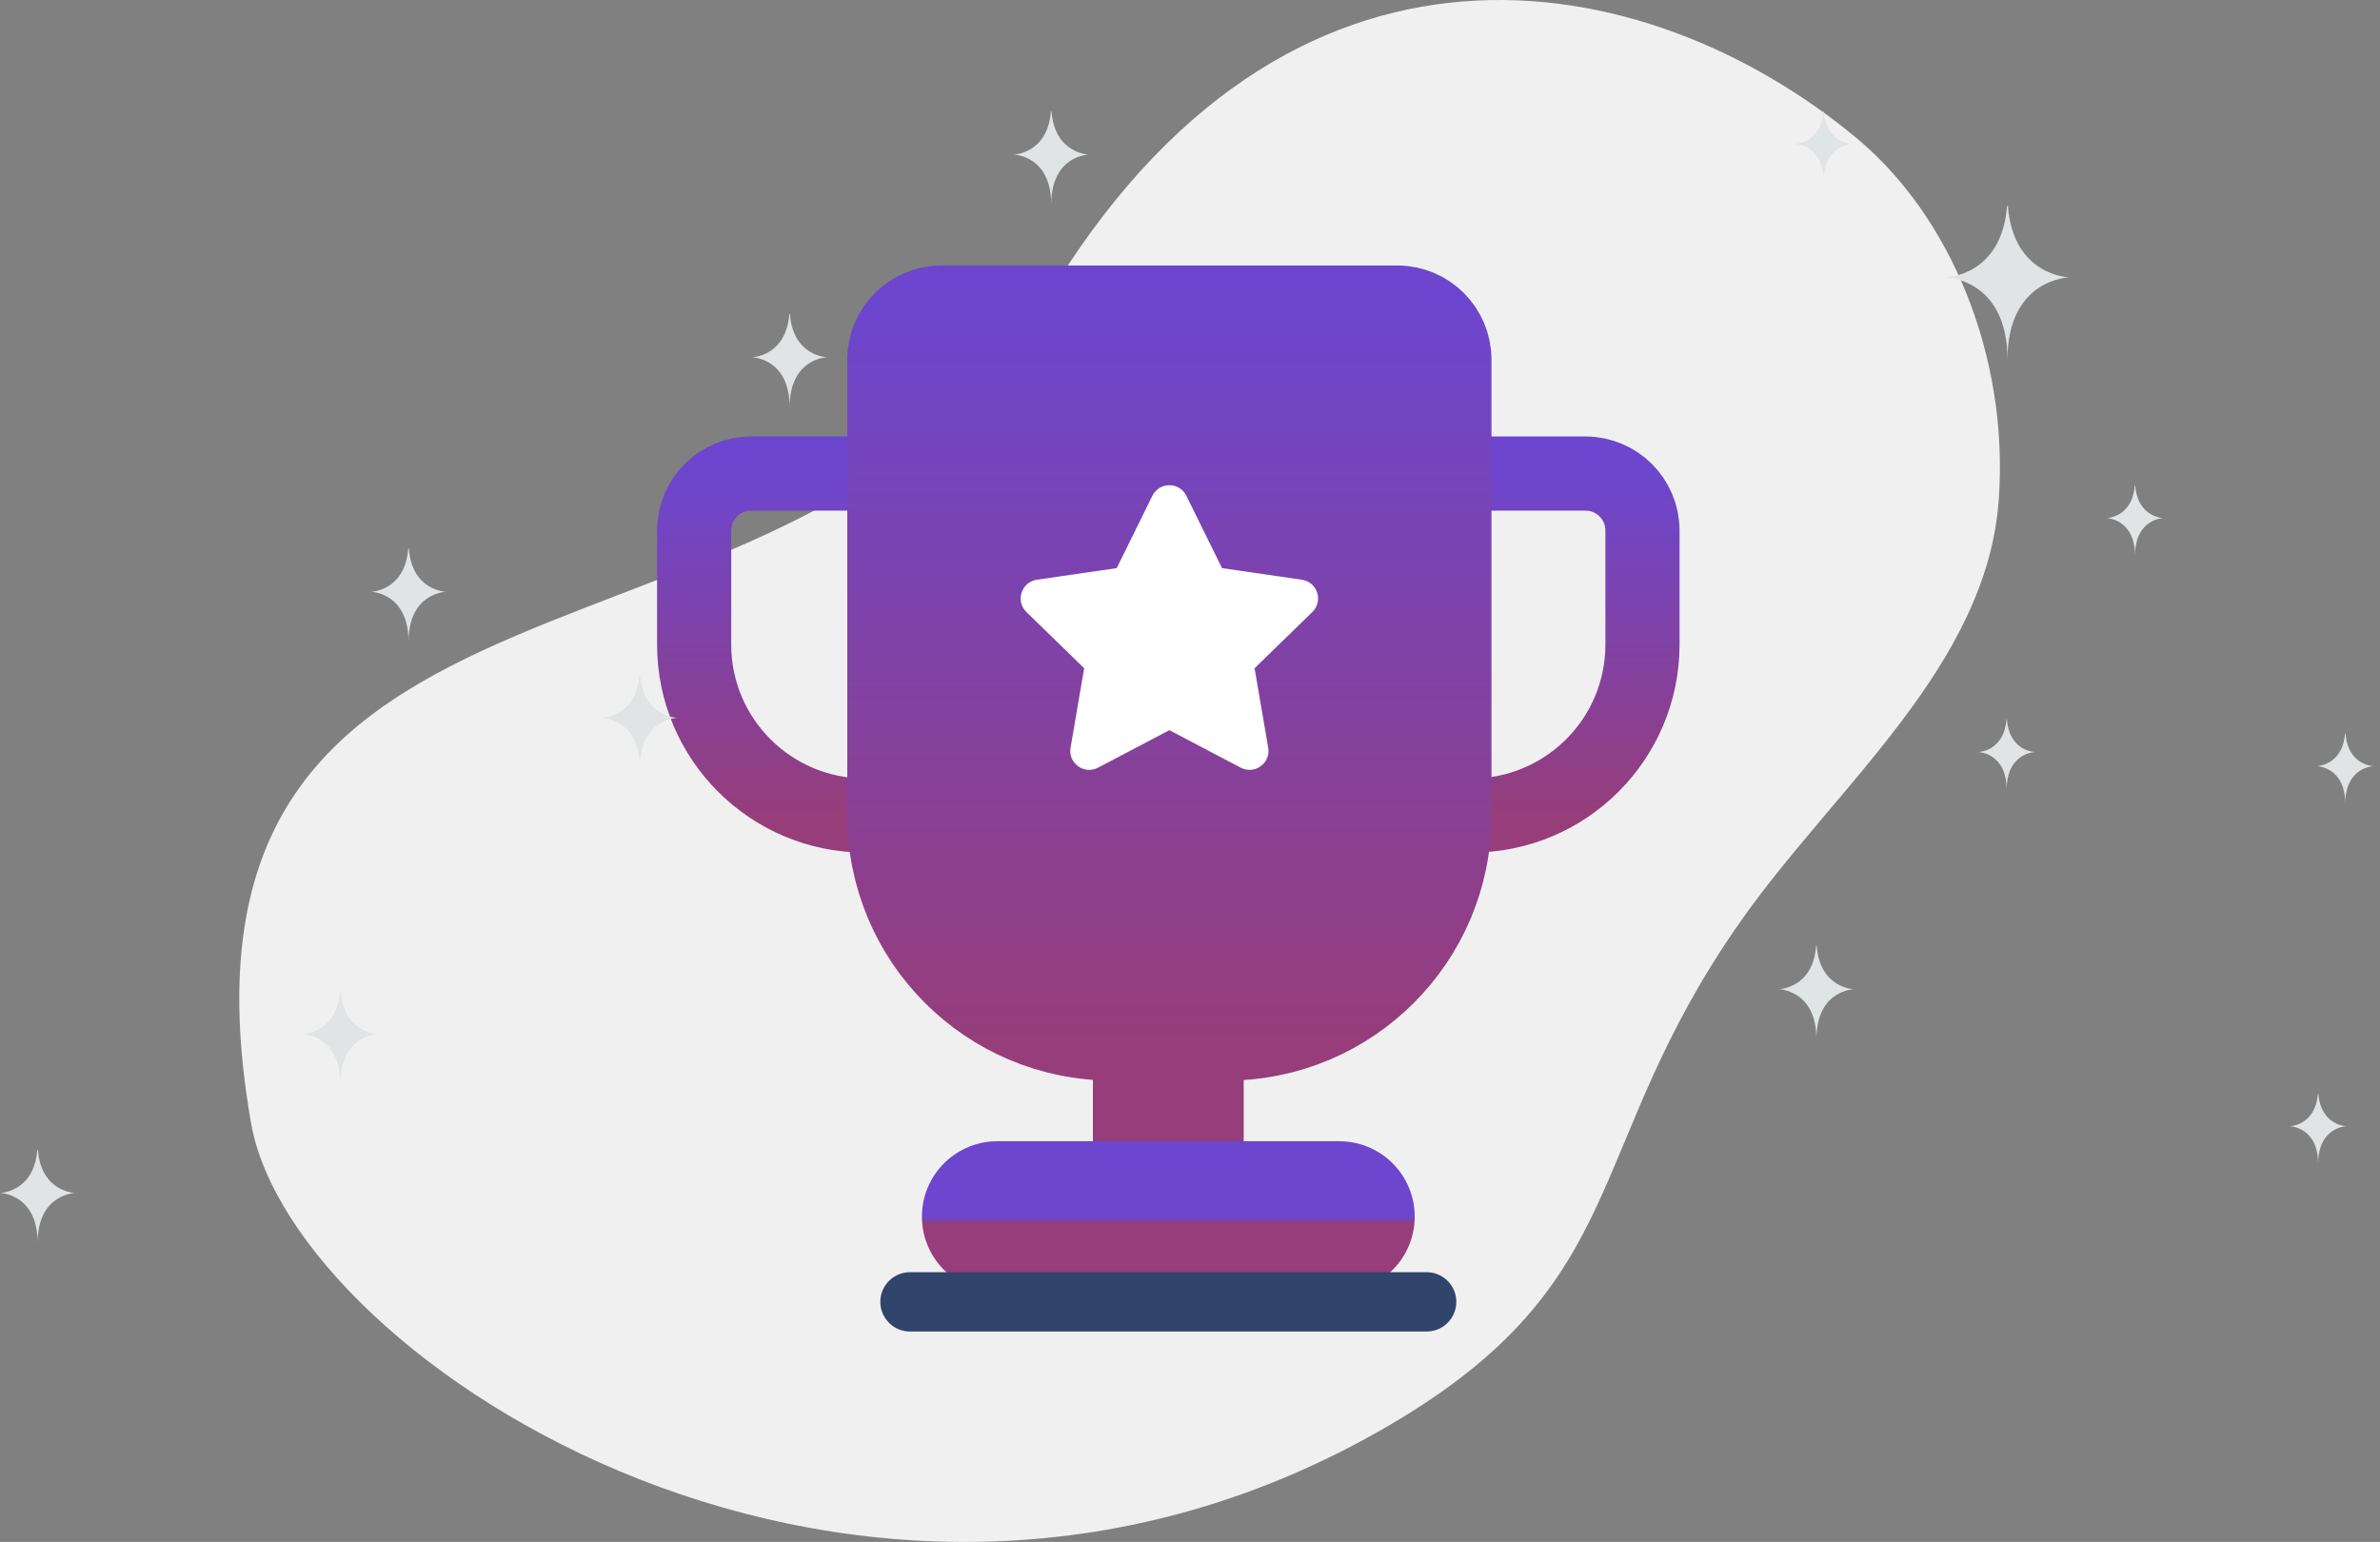 <svg width="321" height="208" fill="none" xmlns="http://www.w3.org/2000/svg">
  <rect width="100%" height="100%" fill="#808080" stroke="none"/>
  <path d="M33.873 151.558c5.657 32.148 82.73 82.277 153.682 40.601 32.998-19.384 25.696-37.13 47.102-67.729 12.76-18.238 33.385-34.58 34.934-57.141 1.342-19.473-6.614-38.22-19.22-48.686-28.351-23.538-76.723-32.925-109.435 22.146C108.223 95.821 19.295 68.643 33.873 151.558Z" fill="#F0F0F0"/>
  <path d="M157.575 133.362v30.753" stroke="#963D7A" stroke-width="20.335"/>
  <path d="M134.51 164.115h46.13" stroke="url(#a)" stroke-width="20.335" stroke-linecap="round" stroke-linejoin="round"/>
  <path d="M122.732 175.612h69.685" stroke="#31446C" stroke-width="8" stroke-linecap="round" stroke-linejoin="round"/>
  <path d="M124.376 63.879h-23.065c-4.244 0-7.689 3.445-7.689 7.688V86.944c0 12.74 10.326 23.065 23.065 23.065h7.689m66.398-46.13h23.065c4.244 0 7.688 3.445 7.688 7.688V86.944c0 12.74-10.325 23.065-23.064 23.065h-7.689V63.879Z" stroke="url(#b)" stroke-width="10" stroke-linecap="round" stroke-linejoin="round"/>
  <path d="M270.696 27.79h.121c.718 9.479 8.29 9.625 8.29 9.625s-8.349.152-8.349 11.104c0-10.952-8.349-11.104-8.349-11.104s7.568-.146 8.287-9.625ZM123.987 106.307h.114c.67 8.839 7.73 8.975 7.73 8.975s-7.786.141-7.786 10.355c0-10.214-7.785-10.355-7.785-10.355s7.058-.136 7.727-8.975Zm120.962 21.282h.074c.437 5.759 5.036 5.848 5.036 5.848s-5.072.092-5.072 6.745c0-6.653-5.072-6.745-5.072-6.745s4.598-.089 5.034-5.848ZM106.46 42.345h.074c.436 5.758 5.036 5.847 5.036 5.847s-5.072.092-5.072 6.746c0-6.653-5.072-6.746-5.072-6.746s4.597-.088 5.034-5.847ZM45.867 133.651h.074c.436 5.759 5.036 5.847 5.036 5.847s-5.072.093-5.072 6.746c0-6.653-5.072-6.746-5.072-6.746s4.598-.088 5.034-5.847ZM5.034 155.079h.074c.436 5.759 5.036 5.847 5.036 5.847s-5.072.092-5.072 6.746c0-6.654-5.072-6.746-5.072-6.746s4.598-.088 5.034-5.847ZM141.744 15h.074c.436 5.758 5.036 5.847 5.036 5.847s-5.072.092-5.072 6.746c0-6.654-5.072-6.746-5.072-6.746s4.597-.089 5.034-5.847ZM86.255 90.994h.074c.437 5.758 5.037 5.847 5.037 5.847s-5.072.092-5.072 6.746c0-6.654-5.072-6.746-5.072-6.746s4.598-.088 5.034-5.847ZM55.063 73.981h.074c.436 5.759 5.036 5.847 5.036 5.847s-5.072.092-5.072 6.746c0-6.654-5.072-6.746-5.072-6.746s4.598-.088 5.034-5.847ZM160.798 135.407h.055c.33 4.346 3.802 4.413 3.802 4.413s-3.829.07-3.829 5.092c0-5.022-3.828-5.092-3.828-5.092s3.47-.067 3.8-4.413Zm109.821-38.372h.056c.329 4.347 3.801 4.414 3.801 4.414s-3.829.069-3.829 5.092c0-5.023-3.828-5.092-3.828-5.092s3.471-.067 3.8-4.414Zm45.665 1.899h.055c.33 4.346 3.802 4.413 3.802 4.413s-3.828.07-3.828 5.092c0-5.022-3.829-5.092-3.829-5.092s3.47-.067 3.8-4.413Zm-3.657 48.575h.055c.33 4.347 3.802 4.414 3.802 4.414s-3.829.069-3.829 5.092c0-5.023-3.828-5.092-3.828-5.092s3.47-.067 3.8-4.414ZM245.92 15h.056c.329 4.346 3.801 4.413 3.801 4.413s-3.828.07-3.828 5.092c0-5.022-3.829-5.092-3.829-5.092s3.471-.067 3.8-4.413Zm42.008 50.474h.055c.33 4.346 3.802 4.413 3.802 4.413s-3.829.07-3.829 5.092c0-5.022-3.828-5.092-3.828-5.092s3.47-.067 3.8-4.413Z" fill="#E1E4E5"/>
  <path fill-rule="evenodd" clip-rule="evenodd" d="M165.408 140.762h-15.377c-16.983 0-30.753-13.77-30.753-30.753V48.503c0-4.244 3.444-7.688 7.689-7.688h61.506c4.243 0 7.687 3.444 7.687 7.688v61.506c0 16.983-13.769 30.753-30.752 30.753Z" fill="url(#c)" stroke="url(#d)" stroke-width="10"/>
  <path fill-rule="evenodd" clip-rule="evenodd" d="m157.714 98.495 9.628 5.059c1.872.984 4.066-.605 3.706-2.693l-1.838-10.717 7.789-7.583c1.517-1.478.682-4.056-1.415-4.358l-10.761-1.565-4.814-9.757c-.936-1.901-3.643-1.901-4.584 0l-4.809 9.757-10.761 1.565c-2.098.302-2.933 2.88-1.416 4.358l7.79 7.583-1.839 10.717c-.359 2.088 1.834 3.677 3.706 2.693l9.628-5.059h-.01Z" fill="#fff"/>
  <defs>
    <linearGradient id="a" x1="157.575" y1="164.115" x2="157.575" y2="165.115" gradientUnits="userSpaceOnUse">
      <stop stop-color="#6C46CE"/>
      <stop offset="1" stop-color="#963D7A"/>
    </linearGradient>
    <linearGradient id="b" x1="157.575" y1="63.879" x2="157.575" y2="110.009" gradientUnits="userSpaceOnUse">
      <stop stop-color="#6C46CE"/>
      <stop offset="1" stop-color="#963D7A"/>
    </linearGradient>
    <linearGradient id="c" x1="157.719" y1="40.815" x2="157.719" y2="140.762" gradientUnits="userSpaceOnUse">
      <stop stop-color="#6C46CE"/>
      <stop offset="1" stop-color="#963D7A"/>
    </linearGradient>
    <linearGradient id="d" x1="157.719" y1="40.815" x2="157.719" y2="140.762" gradientUnits="userSpaceOnUse">
      <stop stop-color="#6C46CE"/>
      <stop offset="1" stop-color="#963D7A"/>
    </linearGradient>
  </defs>
</svg>
